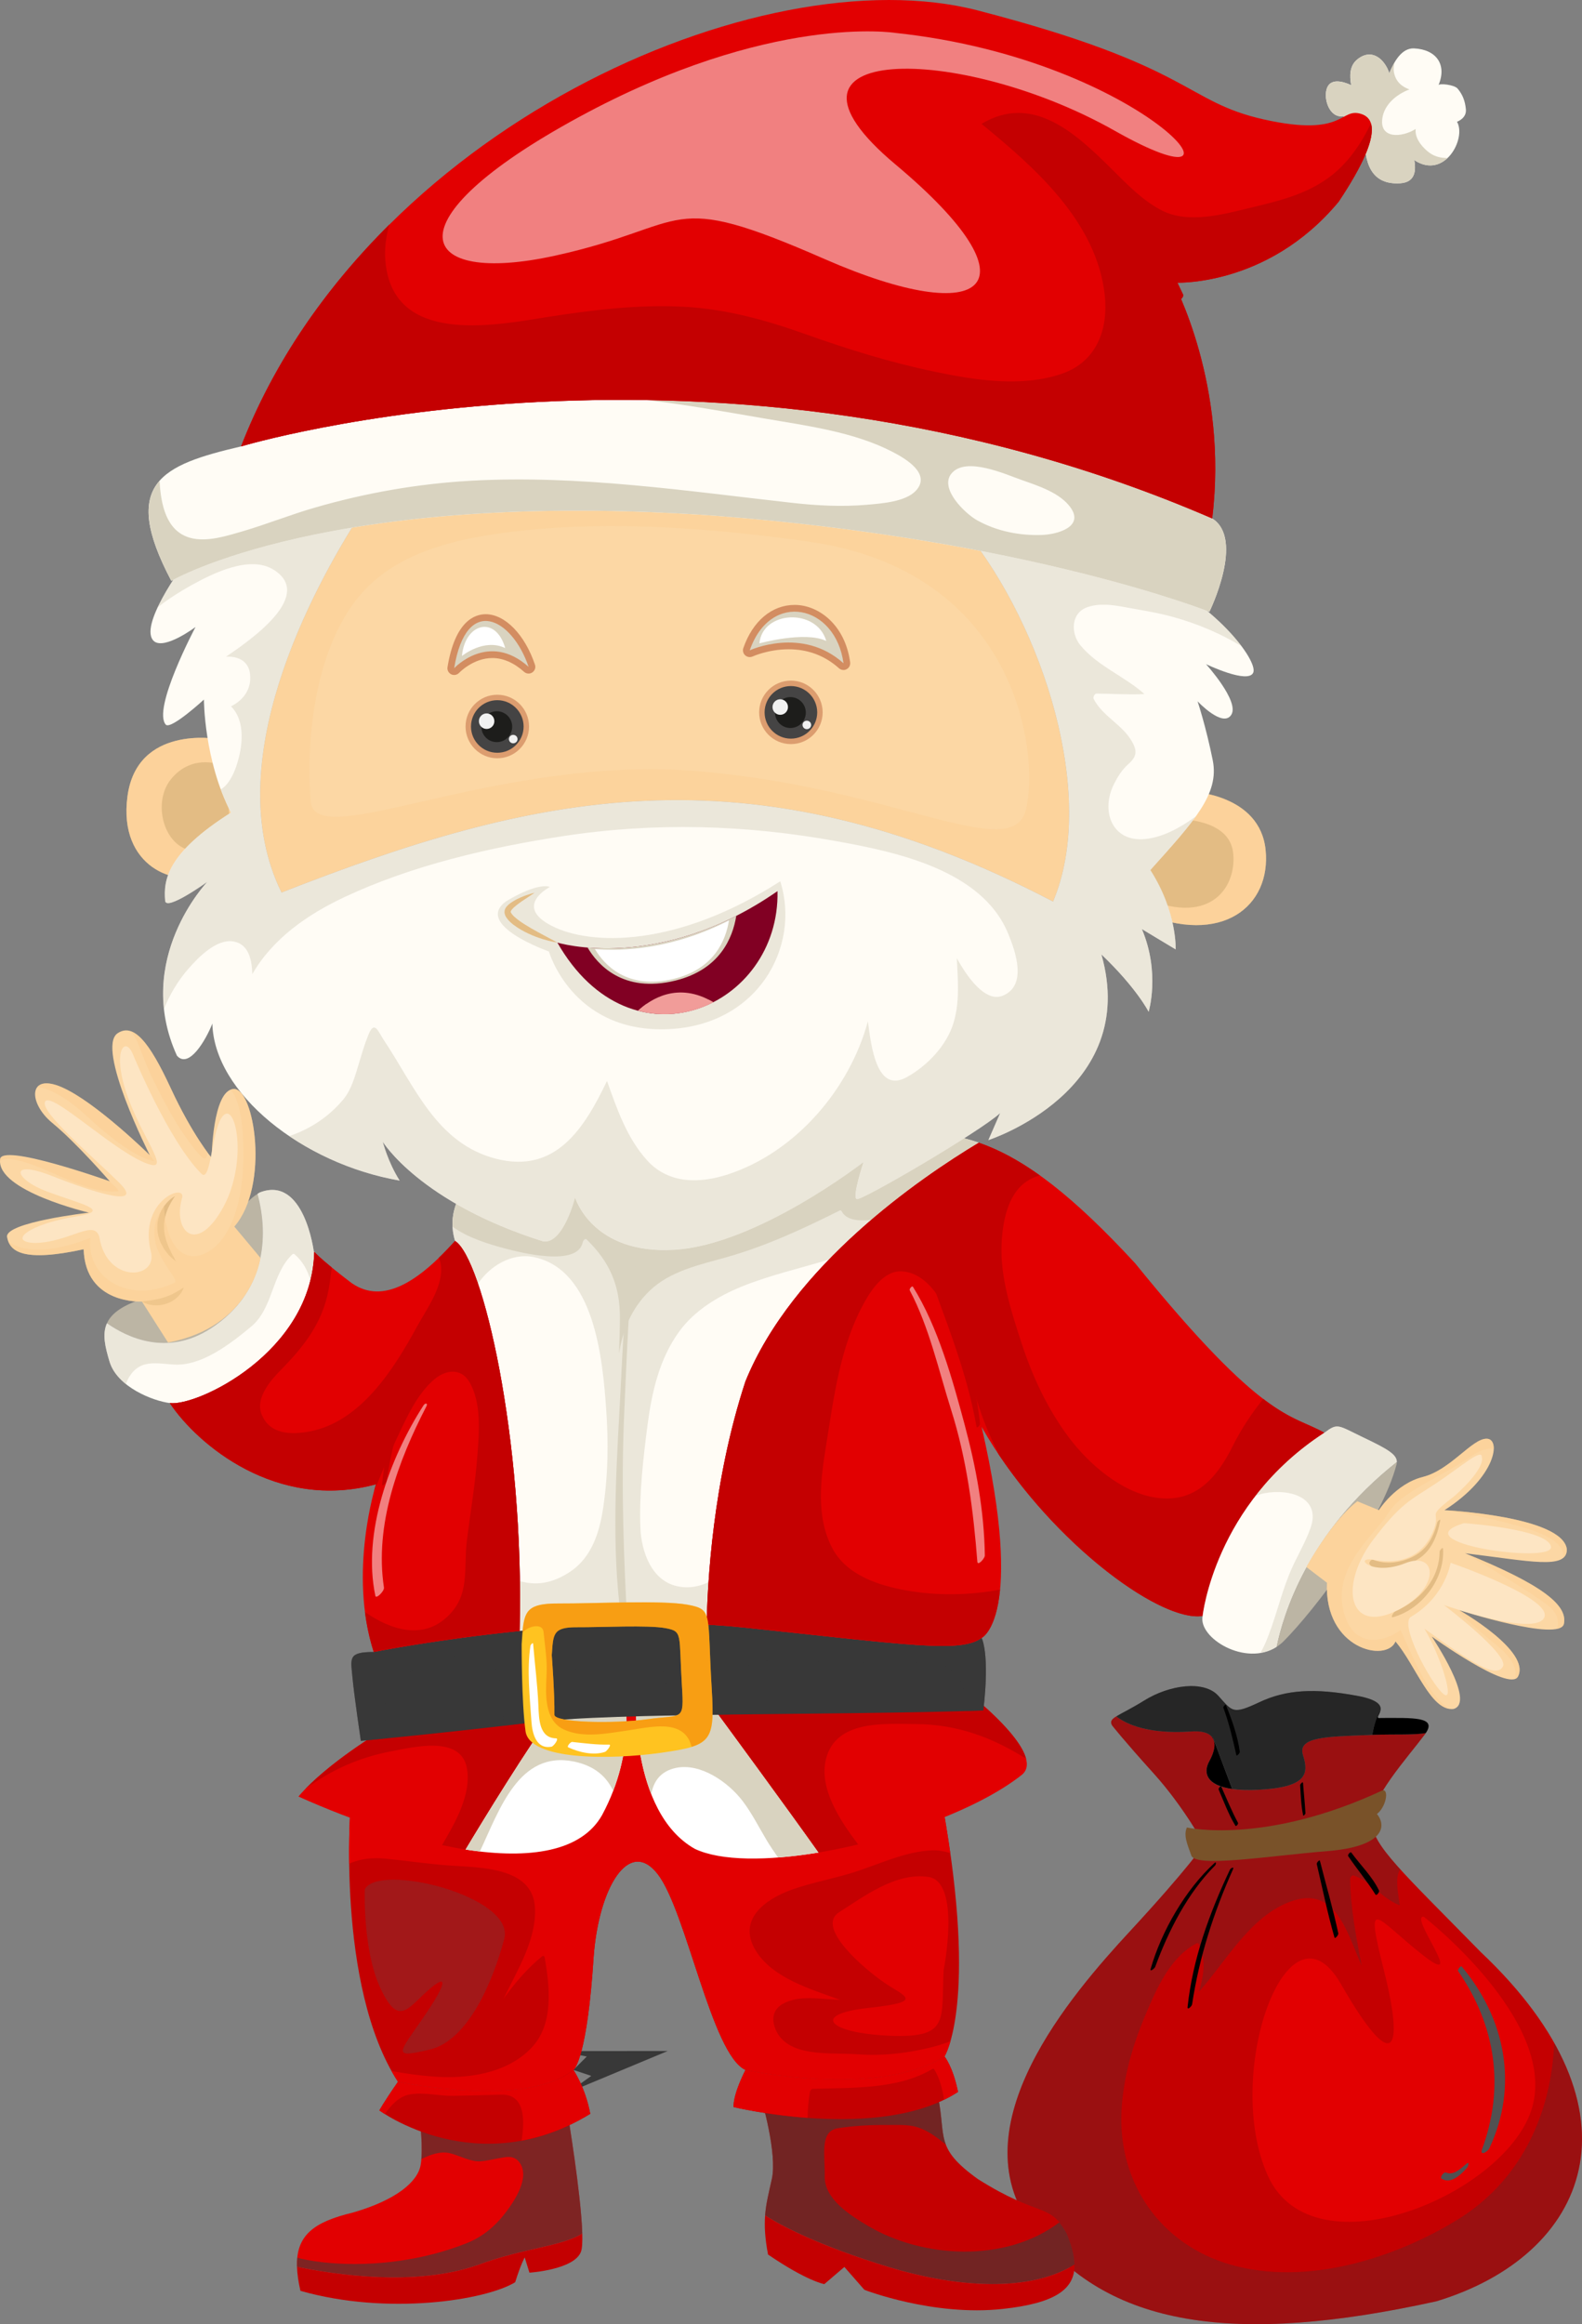 <!-- Generator: Adobe Illustrator 22.1.0, SVG Export Plug-In  -->
<svg version="1.1"
	 xmlns="http://www.w3.org/2000/svg" xmlns:xlink="http://www.w3.org/1999/xlink" xmlns:a="http://ns.adobe.com/AdobeSVGViewerExtensions/3.0/"
	 x="0px" y="0px" width="121.748px" height="178.788px" viewBox="0 0 121.748 178.788"
	 style="enable-background:new 0 0 121.748 178.788;" xml:space="preserve">
<rect x="0" y="0" width="121.748" height="178.788" fill="#808080" stroke="none"/>
<style type="text/css">
	.st0{fill:#C40001;}
	.st1{opacity:0.3;fill:#383838;}
	.st2{fill:#795229;}
	.st3{fill:#262626;}
	.st4{opacity:0.3;fill:#262626;}
	.st5{fill:#E20001;}
	.st6{fill:#515152;}
	.st7{opacity:0.6;fill:#3C3C3B;}
	.st8{fill:none;stroke:#383838;stroke-width:2.9;stroke-miterlimit:10;}
	.st9{opacity:0.3;fill:#515152;}
	.st10{fill:#FFFCF5;}
	.st11{opacity:0.5;fill:#D9D3C0;}
	.st12{fill:#D9D3C0;}
	.st13{fill:#FFFFFF;}
	.st14{fill:#383838;}
	.st15{opacity:0.5;fill:#383838;}
	.st16{fill:#FCD7A4;}
	.st17{opacity:0.5;fill:#FCCF93;}
	.st18{fill:#E3BC84;}
	.st19{opacity:0.5;}
	.st20{fill:#FCCF93;}
	.st21{fill:#D38D61;}
	.st22{opacity:0.78;fill:#D38D61;}
	.st23{fill:#454444;}
	.st24{fill:#1D1D1B;}
	.st25{fill:#F1F1F1;}
	.st26{fill:#810023;}
	.st27{fill:#F19C99;}
	.st28{opacity:0.5;fill:#FFFFFF;}
	.st29{fill:#BCB5A4;}
	.st30{fill:#FFC320;}
	.st31{fill:#F17A06;}
	.st32{fill:#FDE5C3;}
</style>
<defs>
</defs>
<g id="itm5ee0d_2_">
	<g>
		<g>
			<g>
				<path class="st0" d="M113.947,150.154c-6.079-6.202-8.267-8.147-8.389-9.974c-0.121-1.824,2.674-4.863,4.134-6.809
					c0.013-0.017,0.021-0.034,0.032-0.051c-1.01,0.164-2.273,0.065-4.256,0.142c-3.375,0.13-5.646,0.13-5.191,1.558
					c0.453,1.427,0.324,2.464-3.442,2.662c-3.764,0.192-4.412-1.04-3.764-2.209c0.649-1.167,0.714-2.467-1.493-2.271
					c-3.232,0.198-4.881-0.555-5.671-1.167c-0.378,0.232-0.492,0.405-0.319,0.697c0,0,0.878,1.124,3.188,3.679
					c2.311,2.554,3.892,5.474,3.892,5.474s-1.216,1.824-5.716,6.687c-4.498,4.863-13.254,14.959-7.538,22.741
					c5.715,7.78,15.688,9.119,31.129,5.715C122.215,173.499,126.959,162.434,113.947,150.154z"/>
				<path class="st1" d="M119.608,157.155c-0.007,0.178-0.014,0.359-0.028,0.541c-0.363,5.35-2.753,10.184-7.401,13.047
					c-4.928,3.033-11.684,5.112-17.437,3.478c-5.414-1.538-8.723-6.271-8.432-11.872c0.137-2.563,0.852-5.01,1.846-7.363
					c0.845-2.002,1.908-4.46,3.949-5.502c0.062-0.034,0.117,0.011,0.145,0.062c0.604,1.158,0.384,2.47,0.011,3.682
					c2.148-2.421,4.002-5.902,7.162-6.989c3.384-1.161,4.235,2.419,5.364,4.959c-0.413-2.192-0.851-4.381-0.885-6.624
					c-0.002-0.122,0.127-0.356,0.28-0.303c1.355,0.482,2.215,1.812,3.541,2.291c-0.105-0.801-0.403-2.169,0.039-2.767
					c-1.488-1.643-2.14-2.648-2.204-3.613c-0.121-1.824,2.674-4.863,4.134-6.809c0.013-0.017,0.021-0.034,0.032-0.051
					c-1.01,0.164-2.273,0.065-4.256,0.142c-3.375,0.13-5.646,0.13-5.191,1.558c0.453,1.427,0.324,2.464-3.442,2.662
					c-3.764,0.192-4.412-1.04-3.764-2.209c0.649-1.167,0.714-2.467-1.493-2.271c-3.232,0.198-4.881-0.555-5.671-1.167
					c-0.378,0.232-0.492,0.405-0.319,0.697c0,0,0.878,1.124,3.188,3.679c2.311,2.554,3.892,5.474,3.892,5.474
					s-1.216,1.824-5.716,6.687c-4.498,4.863-13.254,14.959-7.538,22.741c5.715,7.78,15.688,9.119,31.129,5.715
					C119.938,174.187,124.837,166.464,119.608,157.155z"/>
				<path class="st2" d="M91.34,140.579c0,0,5.972,1.385,15.058-2.855c0.521-0.088,0.261,1.3-0.432,1.818
					c0.78,0.949,0.52,2.509-3.808,2.855c-4.327,0.346-10.126,1.3-10.473,0.346C91.34,141.791,91.08,141.185,91.34,140.579z"/>
				<path class="st2" d="M105.966,139.543c0,0-0.201,0.116-0.572,0.294c-0.371,0.175-0.899,0.436-1.558,0.68
					c-0.657,0.252-1.433,0.524-2.281,0.768c-0.426,0.11-0.865,0.238-1.316,0.337c-0.453,0.09-0.911,0.201-1.377,0.272
					c-0.464,0.076-0.93,0.147-1.392,0.192c-0.459,0.062-0.915,0.088-1.356,0.107c-0.22,0.009-0.437,0.026-0.65,0.028
					c-0.212-0.003-0.419-0.008-0.621-0.011c-0.405-0.005-0.787-0.011-1.139-0.046c-0.352-0.025-0.673-0.057-0.956-0.087
					c-0.284-0.051-0.529-0.091-0.73-0.125c-0.403-0.076-0.635-0.119-0.635-0.119s0.235,0.008,0.644,0.02
					c0.202,0.009,0.45,0.017,0.733,0.028c0.285-0.005,0.604-0.014,0.952-0.008c0.347,0.008,0.724-0.017,1.122-0.042
					c0.396-0.014,0.816-0.048,1.248-0.093c0.214-0.02,0.435-0.042,0.657-0.062c0.221-0.028,0.444-0.06,0.67-0.088
					c0.454-0.048,0.91-0.127,1.364-0.206c0.915-0.142,1.82-0.349,2.668-0.535c0.418-0.116,0.833-0.198,1.217-0.303
					c0.387-0.099,0.75-0.201,1.084-0.3c0.669-0.201,1.229-0.362,1.613-0.496C105.744,139.619,105.966,139.543,105.966,139.543z"/>
				<path d="M93.259,133.604c0.371,0.447,0.195,1.178-0.188,1.869c-0.51,0.917-0.211,1.872,1.76,2.146l-1.511-4.033L93.259,133.604z
					"/>
				<g>
					<path class="st3" d="M104.463,130.454c-3.283-0.609-5.472-0.487-7.539,0.487c-2.067,0.971-2.067,0.728-3.16-0.487
						c-1.096-1.218-3.771-0.852-5.717,0.366c-1.015,0.631-1.731,0.96-2.14,1.215c0.79,0.612,2.438,1.365,5.671,1.167
						c0.905-0.079,1.422,0.094,1.682,0.402l0.061-0.017l1.511,4.033c0.54,0.074,1.196,0.102,2.004,0.062
						c3.767-0.198,3.896-1.235,3.442-2.662c-0.455-1.427,1.816-1.427,5.191-1.558c0.051-0.003,0.093-0.003,0.142-0.006
						c0.148-0.914,0.384-1.503,0.633-1.892C106.31,131.202,106.087,130.755,104.463,130.454z"/>
					<path class="st4" d="M104.463,130.454c-3.283-0.609-5.472-0.487-7.539,0.487c-2.067,0.971-2.067,0.728-3.16-0.487
						c-1.096-1.218-3.771-0.852-5.717,0.366c-1.015,0.631-1.731,0.96-2.14,1.215c0.79,0.612,2.438,1.365,5.671,1.167
						c0.905-0.079,1.422,0.094,1.682,0.402l0.061-0.017l1.511,4.033c0.54,0.074,1.196,0.102,2.004,0.062
						c3.767-0.198,3.896-1.235,3.442-2.662c-0.455-1.427,1.816-1.427,5.191-1.558c0.051-0.003,0.093-0.003,0.142-0.006
						c0.148-0.914,0.384-1.503,0.633-1.892C106.31,131.202,106.087,130.755,104.463,130.454z"/>
					<path d="M106.287,132.156c-0.493,0.062-0.113-0.221-0.044-0.592c-0.249,0.388-0.484,0.977-0.633,1.892
						c1.897-0.065,3.129,0.026,4.114-0.136C110.607,132.04,108.686,132.156,106.287,132.156z"/>
				</g>
				<g>
					<path d="M94.652,143.827c-1.584,3.362-2.857,6.848-3.259,10.563c-0.03,0.286,0.326-0.06,0.348-0.204
						c0.547-3.625,1.652-7.052,3.15-10.391C94.997,143.564,94.711,143.703,94.652,143.827z"/>
					<path d="M93.47,143.312c-2.224,2.014-4.103,5.273-4.918,8.148c-0.078,0.275,0.305-0.04,0.349-0.156
						c1.021-2.778,2.492-5.675,4.607-7.799C93.587,143.425,93.623,143.17,93.47,143.312z"/>
					<path d="M101.577,143.136c-0.027-0.099-0.267,0.15-0.241,0.26c0.44,1.881,0.829,3.789,1.364,5.647
						c0.038,0.133,0.32-0.193,0.293-0.323C102.592,146.849,102.047,144.997,101.577,143.136z"/>
					<path d="M106.127,145.433c-0.521-1.093-1.422-1.946-2.127-2.917c-0.081-0.108-0.308,0.175-0.246,0.266
						c0.675,1.005,1.457,1.926,2.097,2.954C105.929,145.866,106.18,145.547,106.127,145.433z"/>
					<path d="M95.274,140.222c-0.484-0.901-0.871-1.847-1.287-2.781c-0.04-0.091-0.242,0.133-0.202,0.221
						c0.406,0.94,0.756,1.906,1.288,2.781C95.129,140.536,95.319,140.304,95.274,140.222z"/>
					<path d="M100.28,137.15c-0.009-0.136-0.229,0.09-0.223,0.186c0.05,0.773,0.071,1.558,0.232,2.317
						c0.017,0.076,0.177-0.108,0.176-0.167C100.423,138.707,100.335,137.928,100.28,137.15z"/>
					<path d="M94.342,131.162c-0.035-0.085-0.223,0.127-0.192,0.21c0.436,1.195,0.727,2.404,0.996,3.642
						c0.023,0.116,0.279-0.153,0.267-0.255C95.242,133.519,94.814,132.321,94.342,131.162z"/>
				</g>
				<path class="st5" d="M109.576,147.449c0,0,10.184,7.907,8.358,14.594c-1.823,6.686-16.87,13.07-20.367,5.318
					c-3.497-7.751,1.519-21.886,5.624-14.744c4.105,7.146,4.864,5.166,3.345-0.912c-1.521-6.08-0.761-4.257,2.889-1.368
					C113.071,153.227,108.359,147.297,109.576,147.449z"/>
			</g>
			<path class="st2" d="M104.297,139.239c-1.706,0.541-3.444,0.884-5.189,1.277c-1.697,0.376-3.974,1.133-5.674,0.654
				c-0.072-0.02-0.218,0.192-0.146,0.235c1.237,0.711,2.814,0.247,4.145,0.02c2.264-0.385,4.592-0.799,6.696-1.742
				C104.245,139.63,104.521,139.166,104.297,139.239z"/>
			<path class="st2" d="M103.87,140.964c-2.004,0.683-4.429,1.413-6.553,1.444c-0.036,0-0.105,0.113-0.061,0.116
				c2.08,0.156,4.626-0.464,6.515-1.297C103.843,141.194,103.997,140.919,103.87,140.964z"/>
		</g>
		<path class="st6" d="M112.494,151.281c-0.077-0.094-0.35,0.241-0.278,0.342c2.886,4.189,3.603,8.901,1.844,13.702
			c-0.21,0.572,0.428,0.212,0.562-0.077C116.877,160.451,115.854,155.28,112.494,151.281z"/>
		<path class="st6" d="M112.86,166.447c-0.423,0.348-0.983,0.932-1.579,0.677c-0.173-0.077-0.494,0.379-0.34,0.473
			c0.737,0.456,1.53-0.345,1.974-0.866C113.006,166.617,113.103,166.243,112.86,166.447z"/>
	</g>
	<g>
		<g>
			<g>
				<path class="st5" d="M32.302,163.077c0,0,0.293,2.132,0.072,3.452c-0.221,1.322-1.909,2.716-5.214,3.673
					c-3,0.72-4.383,1.736-4.303,4.169c2.883,0.601,9.06,1.544,13.868-0.122c3.6-1.34,6.451-1.419,8.085-2.433
					c-0.086-2.999-1.127-9.252-1.127-9.252L32.302,163.077z"/>
				<path class="st7" d="M43.684,162.564l-11.382,0.513c0,0,0.233,1.702,0.123,3.01c0.683-0.334,1.451-0.631,2.212-0.447
					c0.727,0.175,1.586,0.674,2.347,0.62c0.412-0.028,0.813-0.128,1.221-0.201c0.703-0.128,1.32-0.332,1.782,0.3
					c0.821,1.133-0.375,2.911-1.032,3.786c-0.812,1.088-1.788,1.912-3.047,2.416c-3.24,1.292-7.044,1.81-10.513,1.521
					c-0.803-0.068-1.671-0.189-2.514-0.405c-0.021,0.218-0.032,0.447-0.023,0.694c2.883,0.601,9.06,1.544,13.868-0.122
					c3.6-1.34,6.451-1.419,8.085-2.433C44.725,168.817,43.684,162.564,43.684,162.564z"/>
				<path class="st0" d="M22.858,174.371c0.014,0.541,0.102,1.153,0.263,1.852c6.684,1.909,14.247,0.733,16.525-0.66
					c0.439-1.396,0.733-1.912,0.733-1.912l0.366,1.175c0,0,3.451-0.221,3.967-1.614c0.091-0.25,0.116-0.751,0.099-1.396
					c-1.634,1.014-4.485,1.093-8.085,2.433C31.919,175.914,25.741,174.971,22.858,174.371z"/>
			</g>
			<g>
				<path class="st0" d="M82.693,174.204c-0.012-0.68-0.219-1.47-0.601-2.388c-1.324-2.424-2.058-1.175-6.829-4.186
					c-3.379-2.421-2.425-3.232-3.085-6.389l-13.586,0.221c0,0,1.249,4.186,0.806,6.168c-0.233,1.054-0.446,1.861-0.517,2.792
					c1.14,0.725,4.017,2.299,9.608,3.999C72.85,175.744,78.877,176.566,82.693,174.204z"/>
				<path class="st7" d="M81.523,170.958c-4.15,3.135-10.519,2.775-14.748,0.255c-1.29-0.765-3.345-2.039-3.305-3.784
					c0.038-1.591-0.428-3.486,1.008-3.713c1.238-0.195,2.497-0.26,3.747-0.249c0.745,0.006,1.627-0.06,2.351,0.162
					c0.82,0.246,1.525,0.787,2.215,1.342c-0.371-0.974-0.251-1.999-0.612-3.73l-13.586,0.221c0,0,1.249,4.186,0.806,6.168
					c-0.233,1.054-0.446,1.861-0.517,2.792c1.14,0.725,4.017,2.299,9.608,3.999c4.36,1.323,10.387,2.144,14.203-0.218
					c-0.012-0.68-0.219-1.47-0.601-2.388C81.894,171.457,81.71,171.182,81.523,170.958z"/>
				<path class="st0" d="M68.49,174.422c-5.592-1.699-8.469-3.273-9.608-3.999c-0.062,0.818-0.016,1.739,0.224,3.007
					c3.012,2.059,4.333,2.277,4.333,2.277l1.542-1.32l1.542,1.759c0,0,5.287,2.059,10.649,1.47c3.967-0.434,5.556-1.476,5.522-3.413
					C78.877,176.566,72.85,175.744,68.49,174.422z"/>
			</g>
			<g>
				<path class="st8" d="M44.136,159.225c-0.005,0-0.008,0.002-0.009,0.005C44.128,159.231,44.129,159.228,44.136,159.225z"/>
				<path class="st0" d="M30.626,160.14c-1.169,1.691-1.43,2.206-1.43,2.206s7.53,5.585,16.229,0.261
					c-0.39-2.076-1.297-3.376-1.297-3.376C40.424,162.219,30.626,160.14,30.626,160.14z"/>
				<path class="st5" d="M31.547,161.114c1.102-0.187,2.213,0.127,3.323,0.108c1.222-0.02,2.451-0.051,3.669-0.091
					c1.81-0.057,1.873,1.77,1.603,3.537c1.671-0.306,3.451-0.94,5.283-2.062c-0.39-2.076-1.297-3.376-1.297-3.376
					c-3.703,2.988-13.502,0.909-13.502,0.909c-1.169,1.691-1.43,2.206-1.43,2.206s0.152,0.11,0.422,0.28
					C30.128,161.893,30.739,161.253,31.547,161.114z"/>
			</g>
			<g>
				<path class="st0" d="M72.56,138.979c-18.696-6.882-23.37-14.927-45.569-0.26c0,0-1.17,14.021,3.635,21.421
					c0,0,9.799,2.079,13.502-0.909c0.001-0.003,0.004-0.005,0.009-0.005c0.098-0.08,1.058-1.06,1.548-8.692
					c0.392-5.324,2.727-9.218,4.935-6.36c2.207,2.855,4.153,13.888,6.75,15.058c0,0,10.062,2.209,15.319-1.037
					C72.688,158.194,75.286,154.167,72.56,138.979z"/>
				<path class="st5" d="M71.504,157.531c-1.765,0.422-3.611,0.629-5.424,0.499c-1.416-0.099-2.877,0.025-4.268-0.309
					c-1.077-0.258-2.011-0.878-2.259-2.039c-0.134-0.643,0.09-1.184,0.66-1.515c1.303-0.753,2.936-0.36,4.442-0.329
					c-2.325-0.835-5.193-1.688-6.48-3.764c-1.475-2.379,0.685-3.976,2.796-4.724c1.529-0.538,3.123-0.821,4.671-1.303
					c1.967-0.611,4.03-1.642,6.125-1.71c0.404-0.014,0.878,0.062,1.364,0.209c-0.158-1.119-0.347-2.299-0.571-3.568
					c-18.696-6.882-23.37-14.927-45.569-0.26c0,0-0.158,1.895-0.119,4.65c0.842-0.394,1.807-0.487,2.826-0.388
					c1.651,0.164,3.27,0.413,4.928,0.527c2.302,0.161,6.351,0.11,6.541,3.194c0.15,2.464-1.33,4.814-2.426,7.066
					c0.868-1.201,1.815-2.328,2.977-3.274c0.092-0.074,0.187-0.014,0.202,0.088c0.387,2.263,0.719,5.126-1.026,6.956
					c-1.883,1.971-4.913,2.401-7.524,2.206c-1.082-0.082-2.164-0.229-3.237-0.428c0.157,0.28,0.318,0.558,0.494,0.824
					c0,0,9.799,2.079,13.502-0.909c0.001-0.003,0.004-0.005,0.009-0.005c0.098-0.08,1.058-1.06,1.548-8.692
					c0.392-5.324,2.727-9.218,4.935-6.36c2.207,2.855,4.153,13.888,6.75,15.058c0,0,10.062,2.209,15.319-1.037
					c0,0,0.213-0.337,0.455-1.169C72.612,157.226,72.067,157.399,71.504,157.531z"/>
				<path class="st0" d="M57.369,159.231c-1.038,2.079-0.909,2.857-0.909,2.857s11.294,2.728,17.267-1.166
					c-0.389-1.951-1.038-2.728-1.038-2.728C67.431,161.44,57.369,159.231,57.369,159.231z"/>
				<path class="st5" d="M62.328,160.933c0.016-0.099,0.11-0.244,0.227-0.249c2.964-0.094,6.54,0.057,9.171-1.51
					c0.081-0.048,0.144-0.045,0.191,0.037c0.422,0.728,0.617,1.506,0.732,2.314c0.374-0.181,0.734-0.382,1.077-0.603
					c-0.389-1.951-1.038-2.728-1.038-2.728c-5.257,3.246-15.319,1.037-15.319,1.037c-1.038,2.079-0.909,2.857-0.909,2.857
					s2.461,0.592,5.689,0.827C62.162,162.253,62.217,161.587,62.328,160.933z"/>
			</g>
			<path class="st9" d="M28.073,145.34c0,0-0.174,4.676,1.211,7.618c1.383,2.942,2.077,1.558,3.635,0.173
				c1.559-1.385,1.559-0.691-0.346,2.076c-1.906,2.77-2.441,3.15,0.501,2.456c2.942-0.691,4.864-5.225,5.731-8.516
				C39.669,145.861,29.111,143.264,28.073,145.34z"/>
			<path class="st5" d="M72.621,151.556c0,0,1.356-6.783-1.163-7.171c-2.521-0.388-5.039,1.552-6.88,2.713
				c-1.843,1.164,1.937,4.364,3.489,5.426c1.549,1.067,3.197,1.456-1.262,1.94c-4.458,0.487-3.004,1.94,1.649,2.135
				C73.105,156.79,72.425,155.436,72.621,151.556z"/>
		</g>
		<path class="st10" d="M75.328,87.903c-1.307-0.45-2.604-0.688-3.938-0.722c-7.4,1.815-18.046,7.397-35.054,3.503
			c0,0-2.171,2.005-1.316,4.778c2.103,1.3,5.353,15.111,4.973,30.005c4.402-0.451,9.547-0.748,14.391-0.49
			c0.059-3.138,0.461-11.042,2.985-18.714C60.995,97.345,70.757,90.65,75.328,87.903z"/>
		<path class="st11" d="M52.25,122.049c-2.102-0.368-2.893-2.682-2.967-4.52c-0.104-2.563,0.219-5.35,0.546-7.89
			c0.331-2.537,0.907-5.092,2.434-7.202c1.176-1.62,2.983-2.719,4.807-3.463c2.118-0.864,4.459-1.396,6.726-2.081
			c4.068-4.194,8.757-7.324,11.533-8.989c-1.307-0.45-2.604-0.688-3.938-0.722c-7.4,1.815-18.046,7.397-35.054,3.503
			c0,0-2.171,2.005-1.316,4.778c0.539,0.331,1.153,1.498,1.766,3.288c0.894-1.354,2.583-2.384,4.252-2.056
			c4.718,0.932,5.334,7.842,5.607,11.645c0.191,2.611,0.153,5.234-0.253,7.822c-0.282,1.79-0.892,3.636-2.462,4.707
			c-1.426,0.972-2.729,1.113-3.921,0.756c0.021,1.269,0.016,2.552-0.017,3.843c4.402-0.451,9.547-0.748,14.391-0.49
			c0.016-0.801,0.054-1.923,0.146-3.268C53.816,122.046,53.057,122.191,52.25,122.049z"/>
		<path class="st12" d="M38.93,96.057c1.106,0.289,5.522,1.427,5.914-0.493c0.023-0.104,0.177-0.34,0.303-0.215
			c1.791,1.736,2.577,3.577,2.56,6.072c-0.006,0.903-0.034,1.804-0.069,2.705c0.288-1.787,0.935-3.45,2.335-4.812
			c1.597-1.552,3.894-2.025,5.958-2.608c3.037-0.855,5.884-2.187,8.697-3.588c0.062-0.031,0.117,0.009,0.147,0.062
			c0.347,0.677,1.284,0.773,2.281,0.66c3.118-2.671,6.216-4.704,8.271-5.936c-1.307-0.45-2.604-0.688-3.938-0.722
			c-7.4,1.815-18.046,7.397-35.054,3.503c0,0-1.604,1.49-1.508,3.676C36.018,95.244,37.759,95.748,38.93,96.057z"/>
		<g>
			<path class="st5" d="M29.588,133.006c0,0-4.415,2.597-6.622,5.194c4.387,1.963,8.925,3.461,12.865,4.078
				c1.365-2.277,4.594-7.573,7.317-11.373L29.588,133.006z"/>
			<path class="st0" d="M29.588,133.006c0,0-3.783,2.226-6.096,4.619c1.963-1.45,4.106-2.436,6.675-2.917
				c1.646-0.309,5.254-1.215,5.752,1.249c0.411,2.022-0.9,4.276-1.902,5.979c0.615,0.13,1.226,0.249,1.814,0.342
				c1.365-2.277,4.594-7.573,7.317-11.373L29.588,133.006z"/>
			<path class="st13" d="M48.023,130.152l-4.875,0.753c-2.724,3.8-5.952,9.096-7.317,11.373c4.926,0.768,8.916,0.162,10.503-2.65
				C49.061,134.564,48.023,130.152,48.023,130.152z"/>
			<path class="st12" d="M44.204,135.515c1.563,0.332,2.479,1.161,2.985,2.246c1.628-4.234,0.834-7.609,0.834-7.609l-4.875,0.753
				c-2.724,3.8-5.952,9.096-7.317,11.373c0.373,0.057,0.738,0.105,1.098,0.147C38.425,139.26,39.926,134.609,44.204,135.515z"/>
		</g>
		<g>
			<path class="st13" d="M48.932,130.152c0,0-0.521,9.218,4.542,12.073c2.003,0.949,5.591,0.935,9.527,0.28
				c-2.461-3.466-6.879-9.484-8.937-12.274L48.932,130.152z"/>
			<path class="st12" d="M52.02,135.997c1.885-0.396,3.992,1.076,5.103,2.512c0.741,0.965,1.27,2.039,1.893,3.078
				c0.271,0.448,0.563,0.878,0.861,1.3c0.998-0.073,2.046-0.204,3.125-0.382c-2.461-3.466-6.879-9.484-8.937-12.274l-5.133-0.079
				c0,0-0.238,4.242,1.188,7.862C50.298,137.028,50.837,136.246,52.02,135.997z"/>
			<path class="st5" d="M74.896,130.542l-20.831-0.311c2.058,2.789,6.476,8.808,8.937,12.274c5.759-0.96,12.267-3.294,15.658-5.992
				C80.478,134.955,74.896,130.542,74.896,130.542z"/>
			<path class="st0" d="M63.574,135.286c0.772-2.979,4.444-2.679,6.882-2.662c3.231,0.017,5.941,1.043,8.507,2.668
				c-0.499-1.929-4.066-4.75-4.066-4.75l-20.831-0.311c2.058,2.789,6.476,8.808,8.937,12.274c0.995-0.167,2.017-0.379,3.039-0.62
				C64.685,140.092,62.98,137.572,63.574,135.286z"/>
		</g>
		<path class="st12" d="M48.381,101.474c0.157-2.81,0.945-5.483,1.143-8.255c0.007-0.085-0.142,0.054-0.147,0.105
			c-0.255,2.172-0.974,4.256-1.175,6.462c-0.267,2.926-0.368,5.865-0.533,8.794c-0.315,5.645-0.627,11.566,0.323,17.159
			c0.034,0.204,0.323-0.144,0.317-0.266c-0.301-5.449-0.512-10.812-0.29-16.278C48.124,106.623,48.24,104.046,48.381,101.474z"/>
		<path class="st14" d="M57.249,125.201c-12.425-1.328-28.485,1.878-28.485,1.878c-1.989,0-1.773,0.476-1.644,1.903
			c0.129,1.428,0.65,4.934,0.65,4.934s6.879-0.648,13.241-1.427c6.36-0.779,23.239-0.519,34.664-0.909
			c0.52-4.415-0.131-5.582-0.131-5.582C73.914,127.181,69.987,126.532,57.249,125.201z"/>
		<path class="st15" d="M75.545,125.997c-1.631,1.184-5.558,0.535-18.296-0.796c-12.425-1.328-28.485,1.878-28.485,1.878
			c-1.989,0-1.773,0.476-1.644,1.903c0.129,1.428,0.65,4.934,0.65,4.934s0.756-0.071,1.993-0.192
			c-0.207-1.609-0.412-3.444,0.759-4.427c1.27-1.062,3.48-1.775,5.097-2.022c1.684-0.255,2.514,0.49,2.856,2.138
			c0.224,1.096,0.222,2.226,0.307,3.342c0.742-0.088,1.488-0.176,2.229-0.266c0.857-0.108,1.911-0.193,3.112-0.264
			c-0.172-2.305-0.582-4.817,2.456-5.049c1.022-0.082,3.891-0.417,4.358,0.96c0.405,1.184,0.396,2.512,0.286,3.834
			c1.585-0.031,3.259-0.057,4.974-0.079c-0.113-1.391,0.004-2.965,1.108-3.631c1.187-0.713,2.686-0.515,4.012-0.496
			c1.826,0.031,3.651,0.116,5.479,0.139c1.834,0.025,3.748-0.147,5.565,0.164c0.75,0.127,1.361,0.747,1.646,1.43
			c0.283,0.677,0.423,1.393,0.488,2.118c0.396-0.011,0.79-0.022,1.179-0.037C76.195,127.164,75.545,125.997,75.545,125.997z"/>
		<g>
			<path class="st16" d="M91.703,60.897c0,0,5.264,0.195,5.696,4.489c0.434,4.299-3.33,7.437-9.51,4.831
				C83.64,68.382,86.343,61.14,91.703,60.897z"/>
			<path class="st17" d="M91.703,60.897c0,0,5.264,0.195,5.696,4.489c0.434,4.299-3.33,7.437-9.51,4.831
				C83.64,68.382,86.343,61.14,91.703,60.897z"/>
			<path class="st18" d="M90.737,63.021c0,0,3.814-0.048,4.153,2.509c0.339,2.563-1.593,5.701-6.615,3.623
				C85.475,66.499,88.563,64.23,90.737,63.021z"/>
			<path class="st16" d="M16.691,56.842c0,0-6.147-1.082-6.881,4.415c-0.736,5.497,3.873,7.035,5.884,5.93
				C17.708,66.082,19.631,62.664,16.691,56.842z"/>
			<path class="st17" d="M16.691,56.842c0,0-6.147-1.082-6.881,4.415c-0.736,5.497,3.873,7.035,5.884,5.93
				C17.708,66.082,19.631,62.664,16.691,56.842z"/>
			<path class="st18" d="M16.823,58.79c0,0-2.123-0.779-3.682,1.17c-1.555,1.945-0.389,5.842,2.38,5.497
				C18.293,65.108,17.86,61.563,16.823,58.79z"/>
			<path class="st10" d="M112.81,8.388c-0.062-0.609-0.236-1.099-0.632-1.569c-0.259-0.311-1.409-0.422-1.473-0.272
				c0.673-1.583-0.183-2.747-1.886-2.824c-0.947-0.039-1.534,1.017-1.9,1.906c-0.355-1.071-1.354-1.98-2.481-1.043
				c-0.582,0.484-0.582,1.252-0.455,1.963c-0.685-0.315-1.629-0.544-1.885,0.297c-0.257,0.852,0.272,2.282,1.291,2.084
				c0.478,0.785,1.031,2.002,1.637,1.586c-0.017,1.872,0.401,3.724,2.719,3.583c1.143-0.071,1.248-0.926,1.094-1.784
				c2.335,1.546,4.031-1.668,3.29-2.948C112.533,9.198,112.861,8.895,112.81,8.388z"/>
			<path class="st12" d="M109.855,11.634c-0.578-0.49-0.972-1.096-0.909-1.713c-1.053,0.668-2.803,0.784-2.561-0.833
				c0.157-1.045,1.065-1.821,2.08-2.209c-0.583-0.209-1.052-0.597-1.19-1.314c-0.044-0.235-0.019-0.496,0.048-0.756
				c-0.155,0.266-0.293,0.552-0.403,0.821c-0.355-1.071-1.354-1.98-2.481-1.043c-0.582,0.484-0.582,1.252-0.455,1.963
				c-0.685-0.315-1.629-0.544-1.885,0.297c-0.257,0.852,0.272,2.282,1.291,2.084c0.478,0.785,1.031,2.002,1.637,1.586
				c-0.017,1.872,0.401,3.724,2.719,3.583c1.143-0.071,1.248-0.926,1.094-1.784c1.032,0.683,1.939,0.434,2.564-0.161
				C110.854,12.166,110.315,12.028,109.855,11.634z"/>
			<g>
				<path class="st16" d="M21.667,68.657c19.041-7.443,35.832-11.597,59.374,0.694c3.432-8.103-0.761-21.099-6.702-28.462
					c-12.512-2.067-31.143-3.809-46.618-1.3C24.043,45.312,16.761,58.714,21.667,68.657z"/>
				<path class="st10" d="M87.879,43.948c-1.642-0.688-6.668-1.923-13.54-3.059c5.941,7.363,10.134,20.359,6.702,28.462
					c-23.542-12.291-40.333-8.137-59.374-0.694c-4.905-9.943,2.376-23.345,6.054-29.068c-4.953,0.802-9.582,2.037-13.583,3.84
					c0,0-3.57,4.803-2.273,5.908c0.843,0.649,3.182-1.104,3.182-1.104s-3.377,6.358-2.273,7.527c0.455,0.326,2.92-1.945,2.92-1.945
					s0,4.673,2.079,8.697c-4.934,3.118-5.194,5.197-5.065,6.751c0,0.909,3.247-1.427,3.247-1.427s-5.711,5.973-2.338,13.373
					c0.91,1.037,2.209-1.169,2.726-2.469c0.132,5.324,6.884,10.776,14.412,12.076c-0.909-1.43-1.298-2.985-1.298-2.985
					s2.855,4.673,12.333,7.658c1.559,0.26,2.467-3.376,2.467-3.376s1.299,4.415,7.66,4.024c6.361-0.388,14.541-6.751,14.541-6.751
					s-0.908,2.727-0.521,2.857c0.39,0.13,9.478-5.194,11.036-6.621c-0.909,2.079-0.909,2.079-0.909,2.079s11.686-3.767,8.697-14.282
					c2.726,2.597,3.635,4.413,3.635,4.413s0.909-2.985-0.518-6.361c2.597,1.561,2.597,1.561,2.597,1.561s0.129-2.857-1.948-6.103
					c3.376-3.767,5.322-5.843,4.805-8.44c-0.521-2.597-1.17-4.542-1.17-4.542s1.947,2.076,2.597,1.036
					c0.648-1.036-1.947-3.894-1.947-3.894s3.246,1.561,3.636,0.651C96.835,50.829,93.461,46.284,87.879,43.948z"/>
				<path class="st11" d="M92.023,62.806c-1.199,0.869-2.521,1.603-3.9,1.739c-2.563,0.252-3.44-2.189-2.379-4.259
					c0.275-0.535,0.582-1.042,1.035-1.453c0.61-0.543,0.805-0.929,0.373-1.722c-0.745-1.374-2.272-1.968-2.983-3.339
					c-0.068-0.13,0.06-0.422,0.222-0.419c1.23,0.012,2.456,0.099,3.682,0.037c-1.536-1.374-3.626-2.155-4.941-3.767
					c-0.736-0.898-0.733-2.487,0.569-2.923c0.922-0.312,1.889-0.175,2.826-0.003c1.239,0.229,2.506,0.419,3.724,0.756
					c1.872,0.513,3.643,1.266,5.285,2.246c-1.336-1.781-4.026-4.231-7.656-5.751c-1.642-0.688-6.668-1.923-13.54-3.059
					c5.941,7.363,10.134,20.359,6.702,28.462c-23.542-12.291-40.333-8.137-59.374-0.694c-4.905-9.943,2.376-23.345,6.054-29.068
					c-4.953,0.802-9.582,2.037-13.583,3.84c0,0-1.247,1.682-1.998,3.282c0.836-0.651,1.733-1.22,2.588-1.693
					c1.63-0.898,4.498-2.356,6.351-1.178c2.98,1.895-1.32,5.092-3.693,6.678c0.883-0.051,1.749,0.286,1.859,1.354
					c0.122,1.141-0.52,1.991-1.467,2.464c1.151,1.141,0.894,3.183,0.405,4.605c-0.211,0.617-0.592,1.436-1.189,1.781
					c0.221,0.601,0.476,1.201,0.78,1.79c-4.934,3.118-5.194,5.197-5.065,6.751c0,0.909,3.247-1.427,3.247-1.427
					s-3.942,4.126-3.335,9.771c0.441-1.104,1.061-2.152,1.891-3.101c0.755-0.864,2.162-2.317,3.468-2.082
					c1.178,0.212,1.403,1.444,1.438,2.509c1.574-2.741,4.276-4.607,7.103-5.93c5.205-2.441,11.147-3.814,16.81-4.684
					c7.092-1.084,14.04-0.881,21.085,0.396c4.607,0.833,11.166,2.22,13.17,7.105c0.568,1.379,1.491,3.985-0.41,4.772
					c-1.365,0.569-2.799-1.523-3.542-2.886c0.078,1.677,0.241,3.362-0.258,4.993c-0.533,1.745-2.033,3.305-3.607,4.169
					c-2.307,1.263-2.724-2.365-2.979-4.302c-1.416,5.23-5.561,10.059-10.746,11.767c-2.196,0.722-4.594,0.759-6.254-1.082
					c-1.545-1.708-2.317-3.956-3.077-6.097c-1.727,3.591-3.913,7.179-8.552,5.981c-4.566-1.175-6.244-5.562-8.625-9.128
					c-0.438-0.654-0.709-1.583-1.196-0.382c-0.295,0.728-0.506,1.476-0.735,2.226c-0.277,0.914-0.563,1.985-1.19,2.73
					c-1.133,1.351-2.539,2.263-4.151,2.815c2.427,1.643,5.395,2.883,8.494,3.418c-0.909-1.43-1.298-2.985-1.298-2.985
					s2.855,4.673,12.333,7.658c1.559,0.26,2.467-3.376,2.467-3.376s1.299,4.415,7.66,4.024c6.361-0.388,14.541-6.751,14.541-6.751
					s-0.908,2.727-0.521,2.857c0.39,0.13,9.478-5.194,11.036-6.621c-0.909,2.079-0.909,2.079-0.909,2.079s11.686-3.767,8.697-14.282
					c2.726,2.597,3.635,4.413,3.635,4.413s0.909-2.985-0.518-6.361c2.597,1.561,2.597,1.561,2.597,1.561s0.129-2.857-1.948-6.103
					C89.988,65.295,91.18,63.981,92.023,62.806z"/>
				<path class="st11" d="M42.316,68.232c0,0-2.846,1.459,0.147,2.993c2.991,1.532,9.629,1.677,17.583-3.43
					c1.604,5.036-1.752,11.235-8.901,11.382c-7.149,0.144-8.901-5.984-8.901-5.984s-5.838-2.042-3.283-3.866
					C41.515,67.796,42.316,68.232,42.316,68.232z"/>
				<g class="st19">
					<path class="st20" d="M74.339,40.889c-12.512-2.067-31.143-3.809-46.618-1.3c-3.678,5.724-10.959,19.125-6.054,29.068
						c19.041-7.443,35.832-11.597,59.374,0.694C84.472,61.248,80.28,48.252,74.339,40.889z M78.963,62.254
						c-1.037,4.324-10.212-1.733-25.445-2.942c-15.233-1.212-29.081,6.233-29.599,2.421c-0.437-5.129,0.427-12.3,4.052-16.247
						c0.475-0.516,0.99-0.971,1.541-1.374c2.94-2.161,6.869-2.863,10.418-3.265c7.272-0.819,15.028-0.201,22.242,0.807
						C78.27,43.905,80.003,57.924,78.963,62.254z"/>
				</g>
			</g>
			<path class="st21" d="M34.951,51.925c-0.078,0-0.156-0.017-0.229-0.054c-0.205-0.102-0.321-0.323-0.283-0.549
				c0.579-3.546,2.09-4.073,2.939-4.073c1.482,0,3.008,1.558,3.791,3.88c0.076,0.221-0.007,0.47-0.204,0.598
				c-0.088,0.06-0.187,0.088-0.286,0.088c-0.126,0-0.248-0.045-0.346-0.133c-0.791-0.705-1.612-1.062-2.445-1.062
				c-1.474,0-2.547,1.13-2.557,1.142C35.231,51.865,35.092,51.925,34.951,51.925z"/>
			<g>
				<path class="st22" d="M40.714,55.89c0,1.34-1.093,2.441-2.444,2.441c-1.351,0-2.442-1.102-2.442-2.441
					c0-1.353,1.092-2.447,2.442-2.447C39.621,53.443,40.714,54.536,40.714,55.89z"/>
				<path class="st23" d="M40.296,55.89c0,1.113-0.909,2.017-2.026,2.017c-1.118,0-2.023-0.903-2.023-2.017
					c0-1.119,0.905-2.028,2.023-2.028C39.386,53.862,40.296,54.771,40.296,55.89z"/>
				<path class="st24" d="M39.417,55.904c0,0.654-0.528,1.184-1.186,1.184c-0.658,0-1.184-0.53-1.184-1.184
					c0-0.66,0.525-1.192,1.184-1.192C38.888,54.712,39.417,55.244,39.417,55.904z"/>
				<path class="st25" d="M38.046,55.479c0,0.329-0.268,0.595-0.596,0.595c-0.327,0-0.595-0.266-0.595-0.595
					c0-0.334,0.267-0.6,0.595-0.6C37.778,54.879,38.046,55.145,38.046,55.479z"/>
				<path class="st25" d="M39.829,56.853c0,0.184-0.153,0.326-0.336,0.326c-0.179,0-0.327-0.142-0.327-0.326
					c0-0.181,0.149-0.323,0.327-0.323C39.675,56.53,39.829,56.672,39.829,56.853z"/>
			</g>
			<path class="st21" d="M64.914,51.54c-0.125,0-0.25-0.045-0.348-0.133c-1.08-0.969-2.385-1.461-3.877-1.461
				c-1.555,0-2.761,0.549-2.773,0.555c-0.069,0.031-0.144,0.045-0.217,0.045c-0.127,0-0.252-0.045-0.35-0.133
				c-0.154-0.139-0.211-0.357-0.145-0.555c0.721-2.081,2.198-3.325,3.951-3.325c1.826,0,3.881,1.515,4.271,4.418
				c0.028,0.215-0.078,0.425-0.271,0.527C65.079,51.52,64.997,51.54,64.914,51.54z"/>
			<g>
				<path class="st22" d="M63.31,54.8c0,1.345-1.093,2.441-2.444,2.441c-1.352,0-2.443-1.096-2.443-2.441
					c0-1.348,1.092-2.444,2.443-2.444C62.217,52.356,63.31,53.451,63.31,54.8z"/>
				<path class="st23" d="M62.891,54.8c0,1.113-0.909,2.02-2.025,2.02c-1.118,0-2.024-0.906-2.024-2.02
					c0-1.116,0.906-2.025,2.024-2.025C61.982,52.775,62.891,53.684,62.891,54.8z"/>
				<path class="st24" d="M62.014,54.817c0,0.651-0.53,1.184-1.188,1.184c-0.657,0-1.184-0.532-1.184-1.184
					c0-0.66,0.526-1.192,1.184-1.192C61.484,53.624,62.014,54.157,62.014,54.817z"/>
				<path class="st25" d="M60.641,54.392c0,0.329-0.267,0.595-0.597,0.595c-0.325,0-0.593-0.266-0.593-0.595
					c0-0.334,0.268-0.601,0.593-0.601C60.375,53.791,60.641,54.058,60.641,54.392z"/>
				<path class="st25" d="M62.425,55.765c0,0.181-0.153,0.326-0.336,0.326c-0.178,0-0.327-0.145-0.327-0.326
					c0-0.184,0.149-0.326,0.327-0.326C62.272,55.44,62.425,55.581,62.425,55.765z"/>
			</g>
			<path class="st12" d="M34.951,51.404c0,0,2.643-2.863,5.729-0.107C39.414,47.55,35.887,45.677,34.951,51.404z"/>
			<path class="st12" d="M57.699,50.028c0,0,4.022-1.872,7.215,0.994C64.307,46.505,59.296,45.403,57.699,50.028z"/>
			<g>
				<path class="st10" d="M18.551,34.341c-6.103,1.427-9.349,2.812-5.366,10.343c0,0,12.116-7.097,41.717-5.021
					c24.149,1.818,38.169,7.4,38.169,7.4s2.747-5.585,0.218-7.179C55.081,23.353,18.551,34.341,18.551,34.341z"/>
				<path class="st12" d="M93.289,39.884c-15.561-6.732-30.841-8.898-43.488-9.105c3.04,0.351,6.058,0.906,9.073,1.421
					c3.236,0.552,6.875,1.031,9.823,2.566c1.008,0.521,2.985,1.688,1.79,2.979c-0.803,0.866-2.674,0.988-3.766,1.084
					c-1.92,0.167-3.839,0.068-5.753-0.147c-8.174-0.915-16.5-2.167-24.749-1.699c-4.058,0.229-8.067,0.932-11.973,2.062
					c-1.892,0.544-3.717,1.283-5.604,1.835c-1.154,0.334-2.552,0.782-3.767,0.549c-1.929-0.373-2.419-2.288-2.567-4.004
					c-0.013-0.147-0.019-0.292-0.029-0.436c-1.282,1.461-1.195,3.721,0.906,7.695c0,0,12.116-7.097,41.717-5.021
					c24.149,1.818,38.169,7.4,38.169,7.4S95.818,41.478,93.289,39.884z M80.196,41.152c-1.726,0.062-3.5-0.286-5.011-1.136
					c-0.929-0.524-2.9-2.43-1.97-3.58c1.099-1.359,4.189,0.062,5.441,0.499c1.229,0.433,2.91,0.968,3.722,2.093
					C83.464,40.529,81.365,41.11,80.196,41.152z"/>
				<path class="st5" d="M90.302,21.747c0,0,7.184,0.434,12.722-6.231c2.424-3.636,3.374-6.23,1.732-6.751
					c-1.647-0.521-1.213,1.815-7.443,0.434c-6.232-1.385-5.366-4.07-22.07-8.397c-16.705-4.325-47.213,9.133-56.69,33.54
					c0,0,36.529-10.988,74.737,5.542C94.553,29.572,90.302,21.747,90.302,21.747z"/>
				<path class="st0" d="M102.18,13.718c-1.79,1.277-3.826,1.753-5.93,2.26c-2.104,0.51-4.8,1.263-6.854,0.204
					c-1.467-0.759-2.638-1.982-3.796-3.132c-2.804-2.79-6.119-5.888-10.064-3.521c4.118,3.365,8.844,7.519,9.479,13.132
					c0.3,2.648-0.607,5.16-3.29,6.086c-3.103,1.07-6.685,0.496-9.814-0.156c-3.361-0.702-6.649-1.719-9.884-2.872
					c-3.041-1.085-6.131-1.946-9.375-2.121c-3.556-0.19-7.079,0.249-10.585,0.798c-3.79,0.601-11.042,2.036-12.261-3.356
					c-0.288-1.269-0.195-2.535,0.155-3.764c-4.858,4.823-8.884,10.552-11.41,17.063c0,0,36.529-10.988,74.737,5.542
					c1.265-10.312-2.986-18.137-2.986-18.137s7.184,0.434,12.722-6.231c1.835-2.752,2.823-4.908,2.483-6.02
					C104.721,11.121,103.667,12.659,102.18,13.718z"/>
			</g>
			<path class="st26" d="M42.893,72.509c0,0,7.789,2.401,16.942-3.959C60.029,77.507,48.603,82.506,42.893,72.509z"/>
			<g>
				<path class="st27" d="M49.106,77.745c2.001,0.527,4.034,0.249,5.787-0.648C52.183,75.476,50.066,76.858,49.106,77.745z"/>
				<path class="st27" d="M51.026,77.739c-0.463-0.062-1.033-0.201-1.277-0.51c-0.25,0.176-0.466,0.354-0.643,0.516
					c2.001,0.527,4.034,0.249,5.787-0.648c-0.121-0.071-0.234-0.13-0.353-0.19C53.49,77.555,52.228,77.904,51.026,77.739z"/>
				<path class="st12" d="M51.981,75.431c3.394-0.841,4.403-3.248,4.681-4.979c-4.821,2.45-8.993,2.642-11.444,2.438
					C45.962,74.156,47.91,76.436,51.981,75.431z"/>
				<path class="st13" d="M51.879,75.292c3.062-0.756,3.97-2.928,4.222-4.489c-4.348,2.209-8.108,2.382-10.318,2.201
					C46.453,74.145,48.209,76.198,51.879,75.292z"/>
			</g>
			<path class="st18" d="M41.139,68.679c0,0-0.376,0.249-0.942,0.626c-0.138,0.096-0.285,0.201-0.43,0.314
				c-0.146,0.113-0.297,0.246-0.398,0.379c-0.028,0.034-0.036,0.062-0.056,0.09c0.001,0.02-0.017,0.051-0.006,0.04l0.007,0.079
				c0.012,0.006,0.017,0.011,0.021,0.017c-0.004,0.003,0.034,0.054,0.051,0.082c0.101,0.142,0.263,0.28,0.427,0.411
				c0.337,0.263,0.718,0.487,1.076,0.7c0.361,0.209,0.706,0.391,1.004,0.552c0.596,0.314,1,0.538,1,0.538s-0.456-0.06-1.115-0.261
				c-0.656-0.206-1.517-0.546-2.282-1.121c-0.186-0.153-0.371-0.312-0.523-0.538c-0.039-0.068-0.075-0.102-0.106-0.21
				c-0.016-0.045-0.028-0.091-0.038-0.139l-0.003-0.085c0.007-0.224,0.108-0.349,0.19-0.445c0.173-0.192,0.36-0.303,0.533-0.408
				c0.173-0.107,0.347-0.184,0.504-0.258C40.686,68.767,41.139,68.679,41.139,68.679z"/>
			<path class="st0" d="M91.063,22.673c-1.383-2.974-2.979-5.927-5.308-8.267c-0.05-0.048-0.186,0.133-0.136,0.192
				c2.163,2.574,3.477,5.528,5.122,8.422C90.827,23.172,91.124,22.806,91.063,22.673z"/>
			<path class="st13" d="M35.549,50.461c0,0,1.696-1.393,3.332-0.606C38.153,47.312,35.792,47.915,35.549,50.461z"/>
			<path class="st13" d="M58.442,49.492c0,0,3.512-0.971,5.146-0.184C62.861,46.765,58.681,46.949,58.442,49.492z"/>
			<path class="st28" d="M68.923,2.534c0,0-9.607-1.558-24.406,6.491c-14.801,8.048-12.466,12.982-1.818,10.646
				c10.646-2.336,8.31-5.194,20.772,0.261c12.464,5.449,16.618,2.076,5.453-7.273c-11.167-9.346,4.935-9.346,16.876-2.594
				C97.744,16.814,88.396,4.611,68.923,2.534z"/>
		</g>
		<path class="st29" d="M16.219,102.197c4.227-2.739,4.484-7.108,3.6-10.354c-2.195,1.342-3.709,6.335-9.365,8.255
			c-1.273,0.487-1.934,1.051-2.223,1.696C9.753,102.865,12.852,104.38,16.219,102.197z"/>
		<g>
			<path class="st10" d="M24.184,96.3c-0.023-0.025-0.037-0.04-0.037-0.04s-0.744-5.862-4.155-4.528
				c-0.06,0.031-0.116,0.074-0.173,0.11c0.885,3.246,0.627,7.615-3.6,10.354c-3.367,2.184-6.467,0.668-7.988-0.402
				c-0.379,0.844-0.136,1.824,0.196,2.94c0.587,1.971,3.358,3.036,4.637,3.197C15.119,108.223,23.996,104.057,24.184,96.3z"/>
			<path class="st11" d="M9.939,105.927c0.839-1.368,2.033-1.048,3.433-0.958c2.137,0.139,4.383-1.611,5.963-2.925
				c1.673-1.396,1.56-3.971,3.126-5.52c0.059-0.057,0.137-0.102,0.209-0.04c0.645,0.564,1.017,1.249,1.215,2.008
				c0.173-0.697,0.279-1.425,0.299-2.192c-0.023-0.025-0.037-0.04-0.037-0.04s-0.744-5.862-4.155-4.528
				c-0.06,0.031-0.116,0.074-0.173,0.11c0.885,3.246,0.627,7.615-3.6,10.354c-3.367,2.184-6.467,0.668-7.988-0.402
				c-0.379,0.844-0.136,1.824,0.196,2.94c0.205,0.691,0.684,1.269,1.264,1.736C9.751,106.286,9.831,106.105,9.939,105.927z"/>
			<path class="st5" d="M35.02,95.462c-2.824,3.144-5.543,4.902-7.942,3.251c-2.065-1.563-2.746-2.252-2.894-2.413
				c-0.188,7.757-9.065,11.923-11.12,11.631c2.13,3.194,8.213,8.329,15.872,6.25c0,0-2.162,6.752-0.173,12.897
				c0,0,4.826-0.963,11.229-1.611C40.373,110.573,37.123,96.762,35.02,95.462z"/>
			<path class="st0" d="M35.02,95.462c-0.421,0.467-0.842,0.9-1.258,1.303c0.065,0.128,0.122,0.266,0.148,0.43
				c0.299,1.666-1.064,3.466-1.815,4.849c-1.77,3.243-4.303,7.298-8.223,8.062c-1.473,0.286-3.156,0.253-3.758-1.362
				c-0.456-1.232,0.736-2.589,1.511-3.373c1.768-1.795,3.191-3.605,3.663-6.168c0.105-0.566,0.179-1.135,0.238-1.708
				c-0.887-0.722-1.24-1.084-1.343-1.195c-0.188,7.757-9.065,11.923-11.12,11.631c2.13,3.194,8.213,8.329,15.872,6.25
				c0,0-0.066,0.21-0.164,0.583c0.584-1.404,1.15-2.82,1.804-4.197c0.726-1.535,1.525-3.342,2.856-4.466
				c0.855-0.725,2.041-0.9,2.692,0.207c0.933,1.588,0.753,3.823,0.621,5.585c-0.161,2.206-0.531,4.378-0.809,6.57
				c-0.284,2.26,0.298,4.285-1.593,5.979c-1.835,1.648-4.207,0.991-6.255-0.436c0.131,1.017,0.345,2.053,0.674,3.073
				c0,0,4.826-0.963,11.229-1.611C40.373,110.573,37.123,96.762,35.02,95.462z"/>
		</g>
		<path class="st16" d="M12.935,103.27l-2.008-3.149c0,0-4.355,0.266-4.49-4.021c-4.621,1.005-5.692,0.198-5.894-0.938
			c-0.201-1.139,6.297-1.878,6.297-1.878s-7.102-1.673-6.832-4.084c0-1.342,8.44,1.674,8.44,1.674s-2.547-2.948-4.422-4.489
			C2.15,84.842,2.15,82.5,4.763,83.638c2.613,1.138,6.765,5.225,6.765,5.225s-4.175-8.247-2.477-9.38
			c1.206-0.804,2.414,0.603,4.086,4.22c1.676,3.619,3.149,5.361,3.149,5.361s0.068-5.16,1.677-5.293
			c1.607-0.133,2.813,7.437,0.065,10.586c1.743,2.076,2.011,2.41,2.011,2.41S19.37,102.063,12.935,103.27z"/>
		<path class="st17" d="M3.56,83.768c1.341,0.524,2.354,1.373,3.398,2.345c1.079,0.999,3.37,2.925,4.893,3.209
			c-0.103-0.323-0.939-1.031-1.411-1.481c-1.41-1.292-3.9-3.43-5.677-4.203c-1.02-0.445-1.635-0.357-1.902,0.005
			C3.076,83.635,3.309,83.672,3.56,83.768z"/>
		<path class="st17" d="M10.677,80.401c0.36,0.946,0.709,1.855,1.164,2.764c0.715,1.433,1.452,2.875,2.371,4.189
			c0.365,0.521,0.742,1.048,1.179,1.515c0.441,0.47,0.543,0.195,0.574-0.221c-0.522-0.708-1.621-2.336-2.829-4.945
			c-1.227-2.651-2.2-4.109-3.109-4.384C10.316,79.614,10.521,79.993,10.677,80.401z"/>
		<path class="st17" d="M0.836,89.163c2.536,0.317,5.715,2.79,8.307,2.473c-0.192-0.349-0.45-0.453-0.708-0.765
			c-2.051-0.697-8.427-2.77-8.427-1.671c-0.004,0.025,0,0.051-0.003,0.076C0.276,89.169,0.577,89.13,0.836,89.163z"/>
		<g>
			<path class="st18" d="M13.472,92.012c0,0-0.054,0.071-0.138,0.204c-0.085,0.13-0.199,0.317-0.312,0.546
				c-0.117,0.229-0.222,0.504-0.3,0.802c-0.038,0.15-0.066,0.303-0.081,0.461c-0.031,0.159-0.013,0.323-0.014,0.481
				c0.007,0.162,0.028,0.32,0.052,0.479c0.05,0.156,0.069,0.317,0.118,0.462c0.061,0.144,0.108,0.289,0.155,0.427
				c0.065,0.13,0.126,0.255,0.18,0.377c0.1,0.244,0.229,0.416,0.295,0.561c0.07,0.144,0.112,0.224,0.112,0.224
				s-0.072-0.054-0.19-0.158c-0.114-0.111-0.309-0.241-0.469-0.465c-0.085-0.11-0.178-0.227-0.269-0.356
				c-0.078-0.139-0.162-0.286-0.239-0.445c-0.071-0.159-0.126-0.337-0.182-0.516c-0.035-0.184-0.067-0.374-0.085-0.566
				c0.01-0.192-0.003-0.385,0.04-0.569c0.021-0.193,0.082-0.368,0.143-0.536c0.057-0.17,0.142-0.32,0.22-0.461
				c0.086-0.136,0.171-0.261,0.265-0.365c0.177-0.215,0.356-0.363,0.484-0.456C13.39,92.052,13.472,92.012,13.472,92.012z"/>
			<path class="st18" d="M10.927,100.121c0,0,0.226-0.031,0.561-0.071c0.162-0.023,0.349-0.057,0.541-0.091
				c0.191-0.048,0.396-0.082,0.588-0.156c0.197-0.051,0.384-0.136,0.562-0.212c0.174-0.085,0.343-0.167,0.478-0.255
				c0.143-0.077,0.259-0.153,0.344-0.209c0.087-0.051,0.142-0.08,0.142-0.08s-0.021,0.057-0.064,0.147
				c-0.043,0.096-0.109,0.232-0.226,0.365c-0.054,0.074-0.114,0.15-0.192,0.215c-0.078,0.068-0.154,0.153-0.25,0.207
				c-0.1,0.062-0.19,0.139-0.304,0.182c-0.107,0.051-0.218,0.099-0.335,0.136c-0.116,0.037-0.237,0.06-0.351,0.082
				c-0.118,0.025-0.236,0.023-0.347,0.031c-0.224,0-0.433-0.02-0.604-0.065C11.126,100.265,10.927,100.121,10.927,100.121z"/>
		</g>
		<path class="st5" d="M101.92,110.217c-2.555-1.461-4.565-0.708-14.562-13.039c-4.684-5.072-8.384-8.02-12.03-9.275
			c-4.57,2.747-14.333,9.442-17.959,18.36c-2.524,7.672-2.927,15.576-2.985,18.714c0.971,0.054,1.929,0.125,2.865,0.224
			c12.738,1.331,16.665,1.98,18.296,0.796c0,0,3.374-1.558,0-16.228c4.802,8.437,13.632,15.061,17.007,14.54
			C92.551,124.309,93.459,115.708,101.92,110.217z"/>
		<path class="st0" d="M97.215,107.612c-0.884,1.107-1.681,2.294-2.339,3.613c-1.239,2.492-2.926,4.455-5.976,3.974
			c-2.621-0.413-5.142-2.605-6.676-4.667c-1.624-2.181-2.782-4.667-3.618-7.244c-0.769-2.368-1.622-4.973-1.529-7.491
			c0.06-1.668,0.417-3.894,1.929-4.917c0.324-0.221,0.669-0.368,1.022-0.458c-1.624-1.159-3.168-1.991-4.7-2.518
			c-4.57,2.747-14.333,9.442-17.959,18.36c-2.524,7.672-2.927,15.576-2.985,18.714c0.971,0.054,1.929,0.125,2.865,0.224
			c12.738,1.331,16.665,1.98,18.296,0.796c0,0,1.107-0.518,1.418-3.721c-2.399,0.467-4.936,0.473-7.178,0.074
			c-2.154-0.379-4.64-1.178-5.732-3.254c-1.276-2.427-0.903-5.285-0.481-7.887c0.592-3.67,1.064-7.556,2.867-10.875
			c0.569-1.048,1.552-2.6,2.944-2.535c2.062,0.09,3.34,2.551,3.99,4.217c1.076,2.758,1.593,5.678,2.802,8.388
			c0.21,0.467,0.439,0.955,0.666,1.456c4.959,7.411,12.619,12.925,15.711,12.449c0,0,0.907-8.601,9.368-14.092
			C100.599,109.461,99.423,109.294,97.215,107.612z"/>
		<g>
			<path class="st10" d="M107.496,112.469c0.006-0.587-0.72-1.005-2.567-1.886c-2.005-0.96-1.96-1.144-3.009-0.365
				c-8.461,5.491-9.368,14.092-9.368,14.092c-0.361,1.685,3.301,3.925,5.697,2.374C98.732,124.34,100.563,117.94,107.496,112.469z"
				/>
			<path class="st11" d="M104.928,110.582c-2.005-0.96-1.96-1.144-3.009-0.365c-2.274,1.475-3.999,3.177-5.312,4.873
				c0.227-0.096,0.464-0.178,0.725-0.226c1.935-0.362,4.361,0.34,3.52,2.69c-0.436,1.224-1.135,2.322-1.622,3.523
				c-0.715,1.761-1.125,3.662-1.882,5.395c-0.106,0.243-0.225,0.464-0.348,0.677c0.433-0.071,0.859-0.215,1.248-0.467
				c0.483-2.342,2.314-8.743,9.247-14.214C107.502,111.882,106.776,111.463,104.928,110.582z"/>
			<path class="st29" d="M98.249,126.682c0.188-0.122,0.366-0.258,0.536-0.428c2.336-2.336,7.528-9.085,8.698-13.63
				c0.009-0.051,0.013-0.102,0.013-0.156C100.563,117.94,98.732,124.34,98.249,126.682z"/>
		</g>
		<path class="st0" d="M71.214,96.567c-0.034-0.08-0.19,0.107-0.166,0.181c1.519,4.347,3.297,8.434,4.104,13.002
			c0.028,0.167,0.276-0.116,0.267-0.221C74.981,104.994,73.067,100.678,71.214,96.567z"/>
		<path class="st0" d="M34.193,100.806c-2.18,4.217-4.395,8.59-4.782,13.393c-0.016,0.198,0.33-0.127,0.346-0.246
			c0.645-4.724,2.519-8.878,4.571-13.135C34.405,100.65,34.248,100.698,34.193,100.806z"/>
		<g>
			<g>
				<path class="st30" d="M54.772,129.897c-0.358-5.817,0.126-6.078-1.838-6.449c-1.963-0.368-7.189-0.085-9.939-0.099
					c-2.748-0.017-2.684,0.748-2.849,3.138c0,0-0.015,4.446,0.299,6.692c0.312,2.243,6.516,2.203,10.416,1.657
					C54.76,134.283,55.024,133.994,54.772,129.897z M49.868,132.247c-2.67,0.376-7.214,0.263-7.203-0.34
					c0.03-1.552-0.201-4.58-0.201-4.58c0.112-1.637,0.068-2.161,1.95-2.152c1.882,0.011,5.464-0.181,6.807,0.071
					c1.347,0.255,1.014,0.431,1.259,4.415C52.653,132.468,52.54,131.873,49.868,132.247z"/>
			</g>
			<g class="st19">
				<path class="st31" d="M54.772,129.897c-0.358-5.817,0.126-6.078-1.838-6.449c-1.963-0.368-7.189-0.085-9.939-0.099
					c-2.37-0.014-2.649,0.558-2.787,2.246c0.008-0.006,0.012-0.014,0.018-0.02c0.397-0.473,1.52-0.765,1.603-0.043
					c0.249,2.192,0.277,2.427,0.221,3.571c-0.061,1.266-0.137,3.237,1.312,3.925c1.498,0.708,3.354,0.314,4.914,0.093
					c1.063-0.15,2.521-0.499,3.572-0.201c0.815,0.229,1.208,0.782,1.378,1.456C54.86,133.867,54.959,132.924,54.772,129.897z
					 M49.868,132.247c-2.67,0.376-7.214,0.263-7.203-0.34c0.03-1.552-0.201-4.58-0.201-4.58c0.112-1.637,0.068-2.161,1.95-2.152
					c1.882,0.011,5.464-0.181,6.807,0.071c1.347,0.255,1.014,0.431,1.259,4.415C52.653,132.468,52.54,131.873,49.868,132.247z"/>
			</g>
			<path class="st13" d="M42.794,133.723c-1.304-0.02-1.319-1.51-1.36-2.509c-0.065-1.592-0.275-3.181-0.405-4.769
				c-0.015-0.133-0.198,0.087-0.208,0.15c-0.279,1.886-0.049,3.92,0.076,5.823c0.065,0.949,0.372,2.158,1.544,1.948
				C42.615,134.334,43.051,133.728,42.794,133.723z"/>
			<path class="st13" d="M46.871,134.204c-0.96,0.025-1.88-0.105-2.834-0.204c-0.124-0.014-0.446,0.354-0.302,0.417
				c0.831,0.382,1.936,0.643,2.827,0.348C46.682,134.725,47.11,134.198,46.871,134.204z"/>
		</g>
		<g class="st19">
			<path class="st20" d="M18.028,94.358c2.748-3.149,1.542-10.719-0.065-10.586c-0.085,0.009-0.163,0.031-0.239,0.065
				c0.756,0.682,1.061,2.92,1,5.508c-0.085,3.676-1.21,6.23-2.897,7.052c-1.689,0.821-3.073-0.561-3.202-3.591
				c-2.295,2.9,1.47,5.582,0.777,5.885c-3.635,1.688-6.792-0.519-6.446-3.464c-3.524,1.382-5.377,0.92-6.302,0.312
				c0.387,0.92,1.696,1.45,5.784,0.561c0.135,4.288,4.49,4.021,4.49,4.021l2.008,3.149c6.435-1.206,7.104-6.502,7.104-6.502
				S19.771,96.433,18.028,94.358z"/>
		</g>
		<path class="st32" d="M10.244,81.14c0,0,2.725,6.624,5.258,9.153c0.777,0.779,0.777-3.764,1.75-4.543
			c0.975-0.779,1.818,3.894-0.194,7.335c-2.011,3.441-3.764,1.558-3.05-0.906c0.388-1.237-3.376,0.127-2.403,4.09
			c0.587,2.141-3.374,2.529-3.957-1.104c-0.392-1.43-2.273,0.388-4.933,0.453c-2.21-0.065-0.521-1.493,3.373-2.079
			c2.469-0.453,0.129-0.909-2.464-1.88c-2.599-0.974-2.987-2.535,0.452-1.169c3.44,1.365,7.012,2.401,5.127,0.521
			c-1.882-1.886-6.294-5.582-5.711-6.298c0.584-0.714,5.582,4.154,8.049,4.871c1.56,0.45-0.715-2.209-1.818-5.52
			C8.62,80.752,9.658,79.648,10.244,81.14z"/>
		<g>
			<g>
				<path class="st16" d="M104.46,115.493l1.655,0.68c0,0,1.281-2.033,3.393-2.56c2.108-0.53,3.766-2.94,4.897-2.94
					c1.13,0,0.753,2.94-3.242,5.5c0,0,9.117,0.453,9.42,3.013c0,1.583-2.787,0.906-7.835,0.3c5.95,2.413,7.908,3.993,7.608,5.426
					c-0.303,1.433-8.062-1.054-8.062-1.054s5.575,3.164,4.52,5.123c-0.68,1.204-6.629-3.089-6.629-3.089s3.465,5.123,1.655,5.576
					c-1.732,0.15-2.862-3.316-4.444-5.2c-0.678,1.66-5.502,0.603-5.275-4.52c-1.582-1.206-1.582-1.206-1.582-1.206
					S102.47,117.008,104.46,115.493z"/>
				<g>
					<path class="st18" d="M110.615,117.101c-0.347,1.348-0.938,2.322-2.294,2.832c-0.863,0.32-1.807,0.388-2.662,0.048
						c-0.117-0.051-0.335,0.221-0.266,0.326c0.681,1.065,2.852,0.15,3.667-0.326c1.098-0.64,1.548-1.827,1.777-3.008
						C110.875,116.79,110.636,117.022,110.615,117.101z"/>
					<path class="st18" d="M111.055,119.135c-0.01-0.167-0.266,0.119-0.266,0.221c-0.019,2.178-1.537,3.764-3.417,4.599
						c-0.115,0.051-0.403,0.51-0.172,0.448C109.409,123.799,111.203,121.463,111.055,119.135z"/>
				</g>
			</g>
			<g class="st19">
				<path class="st20" d="M107.779,125.377c-0.783,0.686-3.618,1.858-4.401-1.518c-0.781-3.373,2.444-5.817,3.474-7.479
					c1.025-1.662,3.861-2.639,6.355-4.353c0.771-0.53,1.34-0.64,1.747-0.566c0.015-0.49-0.191-0.788-0.549-0.788
					c-1.132,0-2.789,2.41-4.897,2.94c-2.111,0.527-3.393,2.56-3.393,2.56l-1.655-0.68c-1.989,1.515-3.921,5.049-3.921,5.049
					s0,0,1.582,1.206c-0.227,5.123,4.598,6.18,5.275,4.52c1.491,1.776,2.583,4.956,4.153,5.189
					C109.765,130.324,108.579,127.093,107.779,125.377z"/>
				<path class="st20" d="M120.267,119.868c0.206-0.156,0.315-0.376,0.315-0.683c-0.303-2.56-9.42-3.013-9.42-3.013
					s6.836,1.04,8.498,2.407C120.267,119.081,120.378,119.514,120.267,119.868z"/>
				<path class="st20" d="M112.748,119.486c0,0,4.125,2.371,6.277,3.934c0.881,0.64,0.977,1.312,0.793,1.88
					c0.299-0.062,0.494-0.187,0.538-0.388C120.656,123.479,118.698,121.899,112.748,119.486z"/>
				<path class="st20" d="M115.162,126.549c1.382,1.119,1.614,1.982,1.415,2.608c0.104-0.028,0.186-0.085,0.237-0.176
					c1.056-1.959-4.52-5.123-4.52-5.123S112.083,124.057,115.162,126.549z"/>
			</g>
			<path class="st32" d="M114.041,112.114c0,0,0.355,0.762-2.086,2.951c-2.189,1.68-1.173,1.17-1.528,2.342
				c-0.356,1.17-1.493,3.211-4.768,2.574c-1.543-0.235-0.066,1.291,2.477,0.272c2.545-1.017,2.746,2.056-0.763,3.701
				c-3.511,1.646-4.326-1.815-1.831-5.327c2.288-3.053,3.002-3.209,4.987-4.529C112.512,112.774,114.091,111.35,114.041,112.114z"/>
			<path class="st32" d="M112.675,117.17c0,0,6.491,0.453,6.686,1.818C119.556,120.35,107.675,118.662,112.675,117.17z"/>
			<path class="st32" d="M111.636,120.219c0,0-0.39,2.594-3.052,4.155c-0.909,0.584,1.492,5.064,2.467,5.908
				c0.973,0.844-0.129-2.792-1.429-4.998c3.765,2.724,5.519,3.829,6.038,2.919c0.518-0.909-4.544-4.738-4.544-4.738
				s7.009,2.467,7.724,0.974C119.556,122.947,111.636,120.219,111.636,120.219z"/>
		</g>
	</g>
	<path class="st28" d="M32.595,108.104c-2.597,4.033-4.731,9.835-3.707,14.659c0.059,0.271,0.702-0.377,0.661-0.635
		c-0.737-4.812,1.088-9.736,3.267-13.948C32.95,107.923,32.721,107.909,32.595,108.104z"/>
	<path class="st28" d="M74.245,109.622c-0.936-3.492-2.061-7.556-3.986-10.634c-0.07-0.113-0.3,0.17-0.247,0.269
		c1.501,2.843,2.217,6.134,3.183,9.19c1.208,3.817,1.708,7.714,2.02,11.688c0.028,0.357,0.577-0.255,0.576-0.479
		C75.742,116.252,75.124,112.905,74.245,109.622z"/>
</g>
</svg>